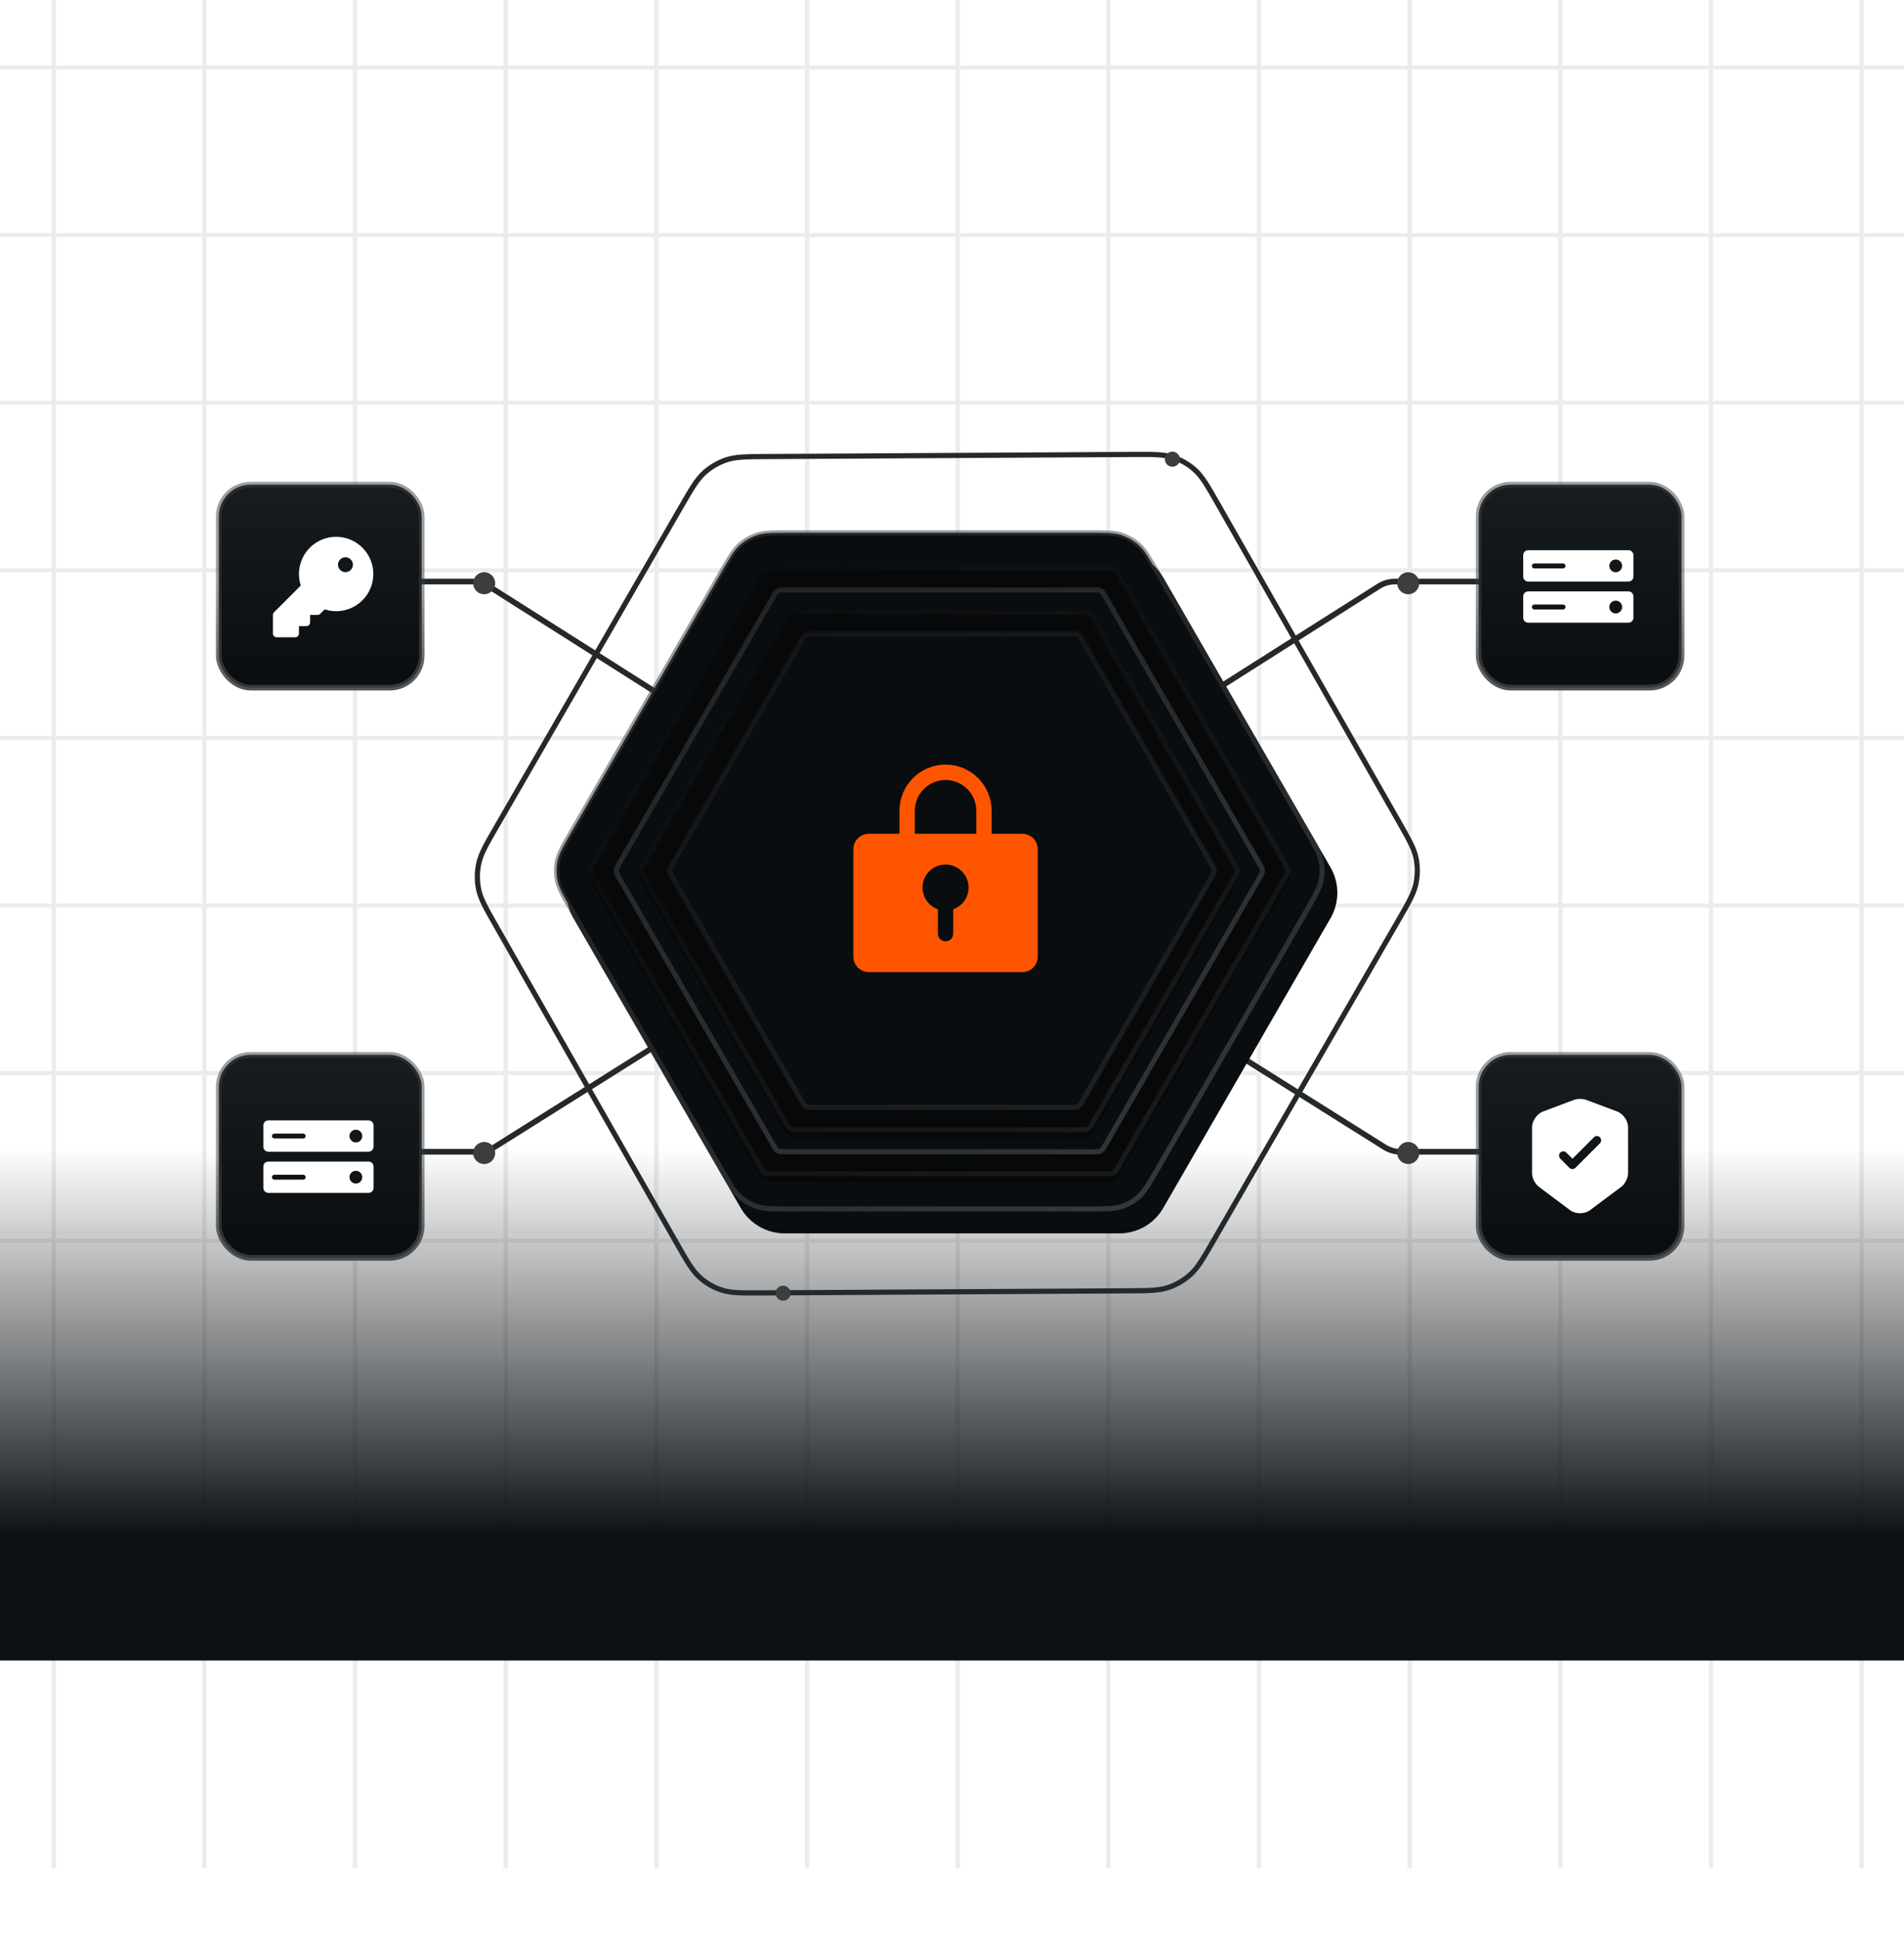 <svg width="335" height="341" viewBox="0 0 335 341" fill="none" xmlns="http://www.w3.org/2000/svg">
<g opacity="0.1">
<path d="M9.457 -27.475V328.569" stroke="#3B3D3F" stroke-width="0.774"/>
<path d="M35.965 -27.475V328.569" stroke="#3B3D3F" stroke-width="0.774"/>
<path d="M62.473 -27.475V328.569" stroke="#3B3D3F" stroke-width="0.774"/>
<path d="M88.981 -27.475V328.569" stroke="#3B3D3F" stroke-width="0.774"/>
<path d="M115.488 -27.475V328.569" stroke="#3B3D3F" stroke-width="0.774"/>
<path d="M141.996 -27.475V328.569" stroke="#3B3D3F" stroke-width="0.774"/>
<path d="M168.504 -27.475V328.569" stroke="#3B3D3F" stroke-width="0.774"/>
<path d="M195.008 -27.475V328.569" stroke="#3B3D3F" stroke-width="0.774"/>
<path d="M221.516 -27.475V328.569" stroke="#3B3D3F" stroke-width="0.774"/>
<path d="M248.023 -27.475V328.569" stroke="#3B3D3F" stroke-width="0.774"/>
<path d="M274.531 -27.475V328.569" stroke="#3B3D3F" stroke-width="0.774"/>
<path d="M301.039 -27.475V328.569" stroke="#3B3D3F" stroke-width="0.774"/>
<path d="M327.547 -27.475V328.569" stroke="#3B3D3F" stroke-width="0.774"/>
<rect x="-155.934" y="11.683" width="640.87" height="0.36" fill="#3B3D3F" stroke="#3B3D3F" stroke-width="0.36"/>
<rect x="-155.934" y="41.162" width="640.87" height="0.36" fill="#3B3D3F" stroke="#3B3D3F" stroke-width="0.36"/>
<rect x="-155.934" y="70.642" width="640.87" height="0.36" fill="#3B3D3F" stroke="#3B3D3F" stroke-width="0.36"/>
<rect x="-155.934" y="100.121" width="640.87" height="0.36" fill="#3B3D3F" stroke="#3B3D3F" stroke-width="0.36"/>
<rect x="-155.934" y="129.601" width="640.87" height="0.36" fill="#3B3D3F" stroke="#3B3D3F" stroke-width="0.36"/>
<rect x="-155.934" y="159.081" width="640.87" height="0.36" fill="#3B3D3F" stroke="#3B3D3F" stroke-width="0.36"/>
<rect x="-155.934" y="188.56" width="640.87" height="0.36" fill="#3B3D3F" stroke="#3B3D3F" stroke-width="0.36"/>
<rect x="-155.934" y="218.04" width="640.87" height="0.36" fill="#3B3D3F" stroke="#3B3D3F" stroke-width="0.36"/>
</g>
<rect x="-104.227" y="201.938" width="543" height="90.113" fill="url(#paint0_linear_11448_146216)"/>
<path d="M199.225 79.929C202.889 79.908 204.72 79.897 206.357 80.424C207.806 80.891 209.137 81.659 210.265 82.68C211.54 83.835 212.447 85.426 214.261 88.609L246.073 144.443C247.887 147.627 248.794 149.218 249.143 150.914C249.452 152.414 249.443 153.967 249.117 155.471C248.749 157.171 247.824 158.773 245.974 161.977L213.527 218.177C211.677 221.381 210.752 222.983 209.464 224.152C208.324 225.186 206.984 225.97 205.53 226.453C203.888 226.998 202.056 227.009 198.392 227.03L134.132 227.396C130.468 227.417 128.636 227.427 127 226.9C125.551 226.434 124.22 225.665 123.092 224.644C121.817 223.49 120.91 221.898 119.096 218.715L87.284 162.881C85.47 159.698 84.563 158.106 84.214 156.411C83.905 154.91 83.914 153.358 84.24 151.854C84.608 150.154 85.533 148.552 87.383 145.348L119.83 89.148C121.68 85.944 122.605 84.341 123.893 83.173C125.033 82.139 126.373 81.355 127.826 80.872C129.469 80.326 131.301 80.316 134.965 80.295L199.225 79.929Z" stroke="#25292C" stroke-width="0.911" stroke-linecap="round"/>
<circle cx="206.279" cy="80.763" r="1.325" fill="#3B3D3F"/>
<circle cx="137.779" cy="227.45" r="1.325" fill="#3B3D3F"/>
<path d="M49.359 102.281H83.155C84.16 102.281 85.145 102.567 85.994 103.105L161.457 150.95C163.19 152.049 165.402 152.049 167.135 150.95L242.599 103.105C243.448 102.567 244.433 102.281 245.438 102.281H280.359" stroke="#25292C" stroke-linecap="round"/>
<path d="M46.359 202.574H84.167C85.165 202.574 86.142 202.293 86.987 201.762L162.476 154.334C164.2 153.251 166.392 153.251 168.116 154.334L243.606 201.762C244.451 202.293 245.428 202.574 246.426 202.574H281.359" stroke="#25292C" stroke-linecap="round"/>
<circle cx="85.189" cy="102.58" r="1.939" fill="#3B3D3F"/>
<circle cx="85.189" cy="202.791" r="1.939" fill="#3B3D3F"/>
<circle cx="247.771" cy="102.58" r="1.939" fill="#3B3D3F"/>
<circle cx="247.771" cy="202.791" r="1.939" fill="#3B3D3F"/>
<rect x="38.496" y="85.242" width="35.696" height="35.696" rx="5.616" fill="url(#paint1_linear_11448_146216)"/>
<rect x="38.496" y="85.242" width="35.696" height="35.696" rx="5.616" stroke="url(#paint2_linear_11448_146216)"/>
<path d="M59.147 94.411C58.114 94.412 57.095 94.657 56.175 95.126C55.255 95.596 54.459 96.276 53.852 97.112C53.245 97.948 52.844 98.916 52.682 99.936C52.52 100.957 52.602 102.001 52.921 102.983L48.211 107.693C48.15 107.754 48.102 107.826 48.069 107.905C48.036 107.985 48.02 108.07 48.02 108.156V111.429C48.02 111.602 48.089 111.769 48.211 111.892C48.334 112.014 48.501 112.083 48.674 112.083H51.947C52.12 112.083 52.287 112.014 52.41 111.892C52.532 111.769 52.601 111.602 52.601 111.429V110.12H53.91C54.084 110.12 54.251 110.051 54.373 109.928C54.496 109.805 54.565 109.639 54.565 109.465V108.156H55.874C55.96 108.156 56.045 108.139 56.125 108.106C56.204 108.074 56.276 108.025 56.337 107.965L57.119 107.182C58.019 107.474 58.971 107.567 59.91 107.456C60.85 107.345 61.754 107.031 62.56 106.537C63.367 106.043 64.056 105.38 64.582 104.594C65.108 103.807 65.457 102.916 65.605 101.982C65.753 101.048 65.697 100.093 65.441 99.183C65.185 98.272 64.734 97.428 64.121 96.708C63.507 95.989 62.744 95.411 61.886 95.014C61.027 94.617 60.093 94.412 59.147 94.411ZM60.783 100.629C60.524 100.629 60.271 100.552 60.056 100.408C59.84 100.264 59.673 100.06 59.574 99.821C59.475 99.582 59.449 99.318 59.499 99.064C59.55 98.81 59.674 98.577 59.857 98.394C60.041 98.211 60.274 98.086 60.528 98.036C60.782 97.985 61.045 98.011 61.284 98.11C61.523 98.209 61.728 98.377 61.871 98.592C62.015 98.808 62.092 99.061 62.092 99.32C62.092 99.667 61.954 100 61.709 100.245C61.463 100.491 61.13 100.629 60.783 100.629Z" fill="white"/>
<rect x="38.496" y="185.531" width="35.696" height="35.696" rx="5.616" fill="url(#paint3_linear_11448_146216)"/>
<rect x="38.496" y="185.531" width="35.696" height="35.696" rx="5.616" stroke="url(#paint4_linear_11448_146216)"/>
<path d="M64.857 197.055C65.335 197.055 65.722 197.442 65.722 197.92V201.699C65.722 202.177 65.335 202.563 64.857 202.563H47.201C46.724 202.563 46.336 202.177 46.336 201.699V197.92C46.336 197.442 46.723 197.055 47.201 197.055H64.857ZM62.615 198.688C61.995 198.688 61.492 199.191 61.492 199.811C61.492 200.43 61.995 200.933 62.615 200.933C63.235 200.933 63.738 200.43 63.738 199.811C63.738 199.191 63.235 198.688 62.615 198.688ZM48.28 199.375C48.041 199.375 47.848 199.569 47.848 199.808C47.848 200.046 48.041 200.24 48.28 200.24H53.351C53.589 200.24 53.783 200.046 53.783 199.808C53.783 199.569 53.589 199.375 53.351 199.375H48.28Z" fill="white"/>
<path d="M64.857 204.294C65.335 204.294 65.722 204.681 65.722 205.159V208.938C65.722 209.416 65.335 209.803 64.857 209.803H47.201C46.724 209.803 46.336 209.416 46.336 208.938V205.159C46.336 204.681 46.723 204.294 47.201 204.294H64.857ZM62.611 205.919C61.991 205.919 61.488 206.422 61.488 207.042C61.489 207.661 61.991 208.164 62.611 208.164C63.231 208.164 63.734 207.661 63.734 207.042C63.734 206.422 63.231 205.919 62.611 205.919ZM48.28 206.614C48.041 206.614 47.848 206.808 47.848 207.046C47.848 207.285 48.041 207.479 48.28 207.479H53.351C53.589 207.479 53.783 207.285 53.783 207.046C53.783 206.808 53.589 206.614 53.351 206.614H48.28Z" fill="white"/>
<rect x="260.164" y="85.242" width="35.696" height="35.696" rx="5.616" fill="url(#paint5_linear_11448_146216)"/>
<rect x="260.164" y="85.242" width="35.696" height="35.696" rx="5.616" stroke="url(#paint6_linear_11448_146216)"/>
<path d="M286.525 96.773C287.003 96.774 287.39 97.161 287.39 97.639V101.418C287.39 101.896 287.003 102.283 286.525 102.283H268.869C268.391 102.283 268.004 101.896 268.004 101.418V97.639C268.004 97.161 268.391 96.773 268.869 96.773H286.525ZM284.279 98.406C283.659 98.406 283.156 98.909 283.156 99.529C283.156 100.149 283.659 100.651 284.279 100.651C284.899 100.651 285.402 100.149 285.402 99.529C285.402 98.909 284.899 98.406 284.279 98.406ZM269.948 99.102C269.709 99.102 269.516 99.295 269.516 99.534C269.516 99.773 269.709 99.967 269.948 99.967H275.019C275.257 99.967 275.451 99.773 275.451 99.534C275.451 99.295 275.257 99.102 275.019 99.102H269.948Z" fill="white"/>
<path d="M286.525 104.013C287.003 104.013 287.39 104.401 287.39 104.878V108.658C287.389 109.135 287.003 109.522 286.525 109.522H268.869C268.392 109.522 268.004 109.135 268.004 108.658V104.878C268.004 104.401 268.391 104.013 268.869 104.013H286.525ZM284.279 105.638C283.659 105.638 283.156 106.141 283.156 106.761C283.156 107.381 283.659 107.883 284.279 107.883C284.899 107.883 285.402 107.381 285.402 106.761C285.402 106.141 284.899 105.638 284.279 105.638ZM269.948 106.326C269.709 106.326 269.516 106.52 269.516 106.758C269.516 106.997 269.709 107.191 269.948 107.191H275.019C275.257 107.191 275.451 106.997 275.451 106.758C275.451 106.52 275.257 106.326 275.019 106.326H269.948Z" fill="white"/>
<rect x="260.164" y="185.531" width="35.696" height="35.696" rx="5.616" fill="url(#paint7_linear_11448_146216)"/>
<rect x="260.164" y="185.531" width="35.696" height="35.696" rx="5.616" stroke="url(#paint8_linear_11448_146216)"/>
<path d="M284.549 195.495L279.049 193.435C278.479 193.225 277.549 193.225 276.979 193.435L271.479 195.495C270.419 195.895 269.559 197.135 269.559 198.265V206.365C269.559 207.175 270.089 208.245 270.739 208.725L276.239 212.835C277.209 213.565 278.799 213.565 279.769 212.835L285.269 208.725C285.919 208.235 286.449 207.175 286.449 206.365V198.265C286.459 197.135 285.599 195.895 284.549 195.495ZM281.489 201.095L277.189 205.395C277.039 205.545 276.849 205.615 276.659 205.615C276.469 205.615 276.279 205.545 276.129 205.395L274.529 203.775C274.239 203.485 274.239 203.005 274.529 202.715C274.819 202.425 275.299 202.425 275.589 202.715L276.669 203.795L280.439 200.025C280.729 199.735 281.209 199.735 281.499 200.025C281.789 200.315 281.789 200.805 281.489 201.095Z" fill="white"/>
<g filter="url(#filter0_f_11448_146216)">
<path d="M130.334 101.573C131.928 98.811 134.875 97.109 138.064 97.109L196.936 97.109C200.125 97.109 203.072 98.811 204.666 101.573L234.102 152.557C235.697 155.319 235.697 158.721 234.102 161.483L204.666 212.467C203.072 215.229 200.125 216.931 196.936 216.931L138.064 216.931C134.875 216.931 131.928 215.229 130.334 212.467L100.898 161.483C99.303 158.721 99.303 155.319 100.898 152.557L130.334 101.573Z" fill="#0A0D0F"/>
</g>
<path d="M130.157 95.882C130.93 95.186 131.824 94.639 132.792 94.267L133.211 94.119C134.157 93.811 135.191 93.731 136.928 93.71L138.924 93.704L191.611 93.703C194.455 93.703 195.879 93.708 197.085 94.046L197.323 94.118C198.312 94.44 199.233 94.94 200.039 95.593L200.377 95.881C201.363 96.769 202.076 97.994 203.593 100.621L229.937 146.25C231.359 148.713 232.067 149.948 232.377 151.162L232.434 151.405C232.65 152.422 232.676 153.469 232.514 154.493L232.433 154.931C232.227 155.904 231.779 156.839 230.929 158.354L229.937 160.086L203.593 205.715C202.171 208.177 201.455 209.408 200.56 210.283L200.377 210.454C199.605 211.149 198.711 211.696 197.743 212.068L197.323 212.217C196.378 212.524 195.344 212.604 193.607 212.625L191.612 212.632L138.924 212.632C136.08 212.632 134.656 212.628 133.45 212.289L133.211 212.217C132.222 211.896 131.302 211.396 130.496 210.743L130.158 210.454C129.172 209.567 128.459 208.342 126.942 205.714L100.598 160.085C99.176 157.622 98.468 156.387 98.158 155.174L98.101 154.93C97.885 153.914 97.858 152.867 98.02 151.843L98.101 151.405C98.307 150.432 98.755 149.496 99.606 147.981L100.598 146.249L126.942 100.621C128.364 98.159 129.079 96.928 129.975 96.052L130.157 95.882Z" fill="#0A0D0F" stroke="url(#paint9_linear_11448_146216)" stroke-width="0.893"/>
<g filter="url(#filter1_i_11448_146216)">
<path d="M133.426 100.866C133.726 100.346 133.876 100.086 134.086 99.897C134.272 99.729 134.491 99.603 134.729 99.526C134.998 99.438 135.299 99.438 135.899 99.438L194.634 99.438C195.235 99.438 195.535 99.438 195.804 99.525C196.042 99.603 196.261 99.729 196.447 99.896C196.657 100.086 196.807 100.346 197.108 100.866L226.475 151.731C226.775 152.252 226.926 152.512 226.984 152.788C227.036 153.033 227.036 153.286 226.984 153.531C226.926 153.807 226.775 154.068 226.475 154.588L197.107 205.453C196.807 205.974 196.657 206.234 196.447 206.423C196.261 206.591 196.042 206.717 195.804 206.794C195.535 206.882 195.234 206.882 194.634 206.882L135.899 206.882C135.298 206.882 134.998 206.882 134.729 206.795C134.491 206.717 134.272 206.591 134.086 206.423C133.876 206.234 133.725 205.974 133.425 205.454L104.058 154.588C103.758 154.068 103.607 153.808 103.549 153.531C103.497 153.287 103.497 153.034 103.549 152.789C103.607 152.513 103.758 152.252 104.058 151.732L133.426 100.866Z" fill="#060809"/>
</g>
<path d="M134.736 100.001L134.867 99.95C135.007 99.905 135.163 99.89 135.498 99.886L135.899 99.884L194.634 99.884C195.107 99.884 195.347 99.887 195.516 99.914L195.666 99.95C195.8 99.993 195.926 100.057 196.039 100.139L196.148 100.229C196.293 100.359 196.406 100.544 196.721 101.09L226.088 151.954C226.324 152.364 226.442 152.573 226.503 152.733L226.547 152.881C226.577 153.019 226.584 153.16 226.57 153.299L226.547 153.438C226.517 153.581 226.452 153.724 226.287 154.017L226.088 154.365L196.721 205.23C196.485 205.64 196.362 205.846 196.254 205.978L196.148 206.091C196.044 206.185 195.925 206.262 195.797 206.319L195.666 206.37C195.527 206.415 195.371 206.429 195.035 206.434L194.634 206.436L135.899 206.436C135.426 206.436 135.186 206.433 135.018 206.406L134.866 206.37C134.733 206.327 134.607 206.262 134.494 206.18L134.384 206.092C134.239 205.961 134.127 205.776 133.811 205.23L104.445 154.366C104.208 153.956 104.091 153.746 104.03 153.587L103.985 153.439C103.956 153.301 103.949 153.16 103.964 153.021L103.985 152.882C104.015 152.739 104.081 152.596 104.245 152.303L104.444 151.955L133.812 101.089C134.049 100.679 134.172 100.474 134.279 100.341L134.385 100.228C134.49 100.134 134.608 100.058 134.736 100.001Z" stroke="url(#paint10_linear_11448_146216)" stroke-width="0.893"/>
<path d="M136.967 103.864L137.098 103.813C137.237 103.768 137.393 103.753 137.729 103.749L138.13 103.747L192.403 103.748C192.875 103.748 193.115 103.75 193.283 103.777L193.434 103.813C193.568 103.857 193.694 103.921 193.807 104.003L193.916 104.092C194.061 104.222 194.174 104.406 194.49 104.952L221.626 151.954C221.862 152.363 221.979 152.572 222.04 152.732L222.084 152.881C222.114 153.018 222.122 153.159 222.107 153.299L222.085 153.438C222.054 153.581 221.988 153.723 221.825 154.015L221.626 154.364L194.49 201.365C194.253 201.775 194.131 201.98 194.023 202.113L193.917 202.226C193.812 202.32 193.694 202.397 193.566 202.454L193.435 202.504C193.296 202.55 193.139 202.563 192.804 202.568L192.403 202.57L138.13 202.57C137.657 202.57 137.418 202.566 137.249 202.539L137.098 202.505C136.964 202.461 136.839 202.396 136.725 202.314L136.616 202.226C136.471 202.095 136.359 201.911 136.043 201.365L108.907 154.363C108.671 153.954 108.554 153.745 108.493 153.586L108.448 153.437C108.418 153.299 108.411 153.158 108.426 153.019L108.447 152.88C108.478 152.737 108.544 152.595 108.708 152.302L108.907 151.954L136.043 104.952C136.279 104.542 136.402 104.337 136.51 104.204L136.616 104.091C136.721 103.997 136.839 103.921 136.967 103.864Z" fill="#0A0D0F" stroke="url(#paint11_linear_11448_146216)" stroke-width="0.893"/>
<g filter="url(#filter2_i_11448_146216)">
<path d="M137.887 108.645C138.189 108.111 138.34 107.843 138.553 107.65C138.742 107.479 138.965 107.35 139.208 107.272C139.482 107.184 139.789 107.187 140.402 107.193L189.313 107.665C189.907 107.671 190.205 107.674 190.47 107.762C190.706 107.84 190.922 107.966 191.106 108.133C191.313 108.321 191.462 108.578 191.759 109.093L216.678 152.255C216.976 152.769 217.124 153.027 217.183 153.301C217.236 153.543 217.237 153.793 217.187 154.036C217.13 154.311 216.984 154.569 216.692 155.087L192.646 197.681C192.344 198.215 192.193 198.482 191.98 198.676C191.791 198.847 191.568 198.976 191.325 199.054C191.051 199.142 190.744 199.139 190.131 199.133L141.22 198.661C140.626 198.655 140.329 198.652 140.063 198.564C139.828 198.486 139.611 198.359 139.428 198.193C139.22 198.005 139.071 197.748 138.774 197.233L113.855 154.071C113.557 153.556 113.409 153.299 113.35 153.025C113.298 152.783 113.296 152.532 113.346 152.289C113.403 152.015 113.549 151.756 113.841 151.239L137.887 108.645Z" fill="#060809"/>
</g>
<path d="M139.21 107.748L139.344 107.697C139.486 107.651 139.646 107.638 139.988 107.636L140.398 107.639L189.309 108.111C189.777 108.116 190.014 108.121 190.181 108.149L190.33 108.186C190.462 108.23 190.586 108.293 190.698 108.375L190.806 108.464C190.949 108.593 191.06 108.776 191.372 109.316L216.292 152.478C216.526 152.883 216.642 153.09 216.702 153.248L216.747 153.395C216.776 153.531 216.784 153.671 216.771 153.809L216.749 153.946C216.72 154.089 216.656 154.23 216.497 154.521L216.304 154.868L192.257 197.461C192.019 197.882 191.897 198.094 191.788 198.23L191.68 198.345C191.574 198.442 191.453 198.52 191.323 198.578L191.189 198.629C191.047 198.675 190.887 198.687 190.545 198.688L190.135 198.686L141.225 198.215C140.757 198.21 140.52 198.205 140.353 198.177L140.203 198.14C140.071 198.096 139.947 198.032 139.835 197.95L139.727 197.862C139.584 197.732 139.472 197.55 139.16 197.009L114.241 153.848C114.007 153.442 113.891 153.236 113.83 153.078L113.786 152.931C113.757 152.795 113.749 152.655 113.762 152.517L113.784 152.38C113.813 152.238 113.876 152.096 114.036 151.805L114.23 151.458L138.276 108.864C138.514 108.443 138.637 108.232 138.746 108.096L138.853 107.981C138.959 107.884 139.08 107.806 139.21 107.748Z" stroke="url(#paint12_linear_11448_146216)" stroke-width="0.893"/>
<g filter="url(#filter3_i_11448_146216)">
<path d="M137.892 108.602C138.192 108.081 138.342 107.821 138.552 107.632C138.738 107.465 138.957 107.338 139.195 107.261C139.464 107.174 139.764 107.174 140.365 107.174L190.169 107.173C190.77 107.173 191.07 107.173 191.339 107.26C191.577 107.337 191.796 107.464 191.982 107.631C192.192 107.82 192.342 108.081 192.643 108.601L217.544 151.731C217.844 152.251 217.994 152.511 218.053 152.788C218.105 153.033 218.105 153.285 218.053 153.53C217.994 153.807 217.844 154.067 217.544 154.587L192.641 197.718C192.341 198.238 192.191 198.499 191.98 198.688C191.795 198.855 191.576 198.982 191.338 199.059C191.069 199.146 190.768 199.146 190.168 199.146L140.364 199.147C139.763 199.147 139.463 199.147 139.194 199.06C138.956 198.982 138.737 198.856 138.551 198.689C138.341 198.499 138.19 198.239 137.89 197.719L112.989 154.589C112.689 154.069 112.538 153.809 112.48 153.532C112.428 153.287 112.428 153.034 112.48 152.79C112.538 152.513 112.689 152.253 112.989 151.733L137.892 108.602Z" fill="#060809"/>
</g>
<path d="M139.202 107.736L139.333 107.685C139.472 107.64 139.628 107.626 139.964 107.621L140.365 107.62L190.169 107.619C190.642 107.619 190.882 107.622 191.05 107.649L191.202 107.685C191.335 107.728 191.461 107.792 191.574 107.874L191.684 107.962C191.829 108.093 191.941 108.277 192.256 108.824L217.158 151.954C217.394 152.364 217.511 152.573 217.572 152.732L217.617 152.881C217.646 153.018 217.653 153.16 217.639 153.299L217.617 153.437C217.586 153.58 217.521 153.723 217.357 154.016L217.158 154.364L192.255 197.495C192.018 197.905 191.896 198.111 191.788 198.244L191.682 198.356C191.577 198.45 191.459 198.527 191.331 198.584L191.2 198.634C191.061 198.679 190.904 198.694 190.569 198.698L190.168 198.7L140.364 198.701C139.891 198.701 139.651 198.698 139.482 198.671L139.331 198.635C139.198 198.592 139.072 198.527 138.959 198.445L138.849 198.357C138.704 198.227 138.592 198.042 138.277 197.496L113.375 154.366C113.139 153.956 113.022 153.747 112.961 153.588L112.916 153.439C112.887 153.301 112.88 153.16 112.894 153.021L112.916 152.883C112.947 152.74 113.012 152.597 113.176 152.304L113.375 151.956L138.278 108.825C138.515 108.415 138.637 108.209 138.745 108.077L138.851 107.964C138.956 107.87 139.074 107.793 139.202 107.736Z" stroke="url(#paint13_linear_11448_146216)" stroke-width="0.893"/>
<path d="M141.906 111.575L142.037 111.524C142.177 111.479 142.333 111.464 142.669 111.459L143.069 111.458L188.397 111.457C188.869 111.457 189.109 111.46 189.277 111.487L189.429 111.522C189.563 111.566 189.688 111.631 189.802 111.713L189.911 111.801C190.056 111.932 190.168 112.116 190.484 112.662L213.146 151.915C213.383 152.324 213.5 152.534 213.561 152.693L213.606 152.842C213.635 152.979 213.642 153.12 213.627 153.26L213.606 153.399C213.576 153.542 213.509 153.684 213.345 153.976L213.146 154.325L190.482 193.579C190.246 193.988 190.123 194.194 190.016 194.326L189.909 194.44C189.804 194.534 189.686 194.611 189.558 194.668L189.427 194.718C189.288 194.763 189.132 194.778 188.796 194.782L188.395 194.784L143.068 194.784C142.596 194.784 142.356 194.782 142.188 194.755L142.036 194.719C141.902 194.676 141.777 194.611 141.663 194.529L141.554 194.441C141.409 194.31 141.297 194.126 140.981 193.58L118.319 154.327C118.082 153.917 117.965 153.708 117.904 153.549L117.859 153.4C117.83 153.262 117.823 153.121 117.838 152.982L117.859 152.843C117.889 152.7 117.956 152.558 118.12 152.265L118.319 151.917L140.982 112.663C141.219 112.254 141.342 112.048 141.449 111.915L141.555 111.802C141.66 111.708 141.779 111.632 141.906 111.575Z" fill="#0A0D0F" stroke="url(#paint14_linear_11448_146216)" stroke-width="0.893"/>
<path d="M179.879 146.643L174.474 146.643L174.474 142.589C174.474 140.439 173.619 138.376 172.099 136.856C170.578 135.335 168.516 134.481 166.365 134.481C164.215 134.481 162.152 135.335 160.632 136.856C159.111 138.376 158.257 140.439 158.257 142.589L158.257 146.643L152.851 146.643C152.134 146.643 151.447 146.928 150.94 147.435C150.433 147.942 150.148 148.629 150.148 149.346L150.148 168.266C150.148 168.982 150.433 169.67 150.94 170.177C151.447 170.684 152.134 170.968 152.851 170.968L179.879 170.968C180.596 170.968 181.283 170.684 181.79 170.177C182.297 169.67 182.582 168.982 182.582 168.266L182.582 149.346C182.582 148.629 182.297 147.942 181.79 147.435C181.283 146.928 180.596 146.643 179.879 146.643ZM167.717 159.926L167.717 164.211C167.717 164.57 167.574 164.914 167.321 165.167C167.067 165.42 166.724 165.563 166.365 165.563C166.007 165.563 165.663 165.42 165.41 165.167C165.156 164.914 165.014 164.57 165.014 164.211L165.014 159.926C164.112 159.607 163.352 158.98 162.868 158.155C162.384 157.33 162.208 156.361 162.369 155.418C162.531 154.475 163.021 153.62 163.752 153.004C164.483 152.387 165.409 152.049 166.365 152.049C167.322 152.049 168.247 152.387 168.978 153.004C169.71 153.62 170.199 154.475 170.361 155.418C170.523 156.361 170.346 157.33 169.862 158.155C169.378 158.98 168.618 159.607 167.717 159.926ZM171.771 146.643L160.96 146.643L160.96 142.589C160.96 141.155 161.529 139.781 162.543 138.767C163.557 137.753 164.932 137.184 166.365 137.184C167.799 137.184 169.174 137.753 170.188 138.767C171.201 139.781 171.771 141.155 171.771 142.589L171.771 146.643Z" fill="#FF5500"/>
<defs>
<filter id="filter0_f_11448_146216" x="94.347" y="91.754" width="146.305" height="130.533" filterUnits="userSpaceOnUse" color-interpolation-filters="sRGB">
<feFlood flood-opacity="0" result="BackgroundImageFix"/>
<feBlend mode="normal" in="SourceGraphic" in2="BackgroundImageFix" result="shape"/>
<feGaussianBlur stdDeviation="2.678" result="effect1_foregroundBlur_11448_146216"/>
</filter>
<filter id="filter1_i_11448_146216" x="103.508" y="99.438" width="123.516" height="108.337" filterUnits="userSpaceOnUse" color-interpolation-filters="sRGB">
<feFlood flood-opacity="0" result="BackgroundImageFix"/>
<feBlend mode="normal" in="SourceGraphic" in2="BackgroundImageFix" result="shape"/>
<feColorMatrix in="SourceAlpha" type="matrix" values="0 0 0 0 0 0 0 0 0 0 0 0 0 0 0 0 0 0 127 0" result="hardAlpha"/>
<feOffset dy="0.893"/>
<feGaussianBlur stdDeviation="0.893"/>
<feComposite in2="hardAlpha" operator="arithmetic" k2="-1" k3="1"/>
<feColorMatrix type="matrix" values="0 0 0 0 0 0 0 0 0 0 0 0 0 0 0 0 0 0 1 0"/>
<feBlend mode="normal" in2="shape" result="effect1_innerShadow_11448_146216"/>
</filter>
<filter id="filter2_i_11448_146216" x="113.309" y="107.19" width="103.914" height="92.838" filterUnits="userSpaceOnUse" color-interpolation-filters="sRGB">
<feFlood flood-opacity="0" result="BackgroundImageFix"/>
<feBlend mode="normal" in="SourceGraphic" in2="BackgroundImageFix" result="shape"/>
<feColorMatrix in="SourceAlpha" type="matrix" values="0 0 0 0 0 0 0 0 0 0 0 0 0 0 0 0 0 0 127 0" result="hardAlpha"/>
<feOffset dy="0.893"/>
<feGaussianBlur stdDeviation="0.893"/>
<feComposite in2="hardAlpha" operator="arithmetic" k2="-1" k3="1"/>
<feColorMatrix type="matrix" values="0 0 0 0 0 0 0 0 0 0 0 0 0 0 0 0 0 0 1 0"/>
<feBlend mode="normal" in2="shape" result="effect1_innerShadow_11448_146216"/>
</filter>
<filter id="filter3_i_11448_146216" x="112.441" y="107.173" width="105.652" height="92.867" filterUnits="userSpaceOnUse" color-interpolation-filters="sRGB">
<feFlood flood-opacity="0" result="BackgroundImageFix"/>
<feBlend mode="normal" in="SourceGraphic" in2="BackgroundImageFix" result="shape"/>
<feColorMatrix in="SourceAlpha" type="matrix" values="0 0 0 0 0 0 0 0 0 0 0 0 0 0 0 0 0 0 127 0" result="hardAlpha"/>
<feOffset dy="0.893"/>
<feGaussianBlur stdDeviation="0.893"/>
<feComposite in2="hardAlpha" operator="arithmetic" k2="-1" k3="1"/>
<feColorMatrix type="matrix" values="0 0 0 0 0 0 0 0 0 0 0 0 0 0 0 0 0 0 1 0"/>
<feBlend mode="normal" in2="shape" result="effect1_innerShadow_11448_146216"/>
</filter>
<linearGradient id="paint0_linear_11448_146216" x1="167.273" y1="201.938" x2="167.273" y2="270.051" gradientUnits="userSpaceOnUse">
<stop stop-color="#161C20" stop-opacity="0"/>
<stop offset="1" stop-color="#0E1114"/>
</linearGradient>
<linearGradient id="paint1_linear_11448_146216" x1="56.344" y1="84.742" x2="56.344" y2="121.438" gradientUnits="userSpaceOnUse">
<stop stop-color="#161C20"/>
<stop offset="1" stop-color="#0A0D0F"/>
</linearGradient>
<linearGradient id="paint2_linear_11448_146216" x1="56.344" y1="103.078" x2="56.344" y2="121.438" gradientUnits="userSpaceOnUse">
<stop stop-color="#3B3D3F" stop-opacity="0.5"/>
<stop offset="1" stop-color="#3B3D3F" stop-opacity="0.89"/>
</linearGradient>
<linearGradient id="paint3_linear_11448_146216" x1="56.344" y1="185.031" x2="56.344" y2="221.727" gradientUnits="userSpaceOnUse">
<stop stop-color="#161C20"/>
<stop offset="1" stop-color="#0A0D0F"/>
</linearGradient>
<linearGradient id="paint4_linear_11448_146216" x1="56.344" y1="203.367" x2="56.344" y2="221.727" gradientUnits="userSpaceOnUse">
<stop stop-color="#3B3D3F" stop-opacity="0.5"/>
<stop offset="1" stop-color="#3B3D3F" stop-opacity="0.89"/>
</linearGradient>
<linearGradient id="paint5_linear_11448_146216" x1="278.012" y1="84.742" x2="278.012" y2="121.438" gradientUnits="userSpaceOnUse">
<stop stop-color="#161C20"/>
<stop offset="1" stop-color="#0A0D0F"/>
</linearGradient>
<linearGradient id="paint6_linear_11448_146216" x1="278.012" y1="103.078" x2="278.012" y2="121.438" gradientUnits="userSpaceOnUse">
<stop stop-color="#3B3D3F" stop-opacity="0.5"/>
<stop offset="1" stop-color="#3B3D3F" stop-opacity="0.89"/>
</linearGradient>
<linearGradient id="paint7_linear_11448_146216" x1="278.012" y1="185.031" x2="278.012" y2="221.727" gradientUnits="userSpaceOnUse">
<stop stop-color="#161C20"/>
<stop offset="1" stop-color="#0A0D0F"/>
</linearGradient>
<linearGradient id="paint8_linear_11448_146216" x1="278.012" y1="203.367" x2="278.012" y2="221.727" gradientUnits="userSpaceOnUse">
<stop stop-color="#3B3D3F" stop-opacity="0.5"/>
<stop offset="1" stop-color="#3B3D3F" stop-opacity="0.89"/>
</linearGradient>
<linearGradient id="paint9_linear_11448_146216" x1="165.244" y1="153.128" x2="199.857" y2="213.078" gradientUnits="userSpaceOnUse">
<stop stop-color="#3B3D3F" stop-opacity="0.5"/>
<stop offset="1" stop-color="#3B3D3F" stop-opacity="0.89"/>
</linearGradient>
<linearGradient id="paint10_linear_11448_146216" x1="133.94" y1="98.939" x2="196.309" y2="206.866" gradientUnits="userSpaceOnUse">
<stop stop-color="#1E1E1F" stop-opacity="0"/>
<stop offset="1" stop-color="#1E1E1F" stop-opacity="0.8"/>
</linearGradient>
<linearGradient id="paint11_linear_11448_146216" x1="136.481" y1="103.301" x2="194.051" y2="203.016" gradientUnits="userSpaceOnUse">
<stop stop-color="#3B3D3F" stop-opacity="0.5"/>
<stop offset="1" stop-color="#3B3D3F" stop-opacity="0.8"/>
</linearGradient>
<linearGradient id="paint12_linear_11448_146216" x1="138.451" y1="106.749" x2="191.841" y2="199.135" gradientUnits="userSpaceOnUse">
<stop stop-color="#1E1E1F" stop-opacity="0"/>
<stop offset="1" stop-color="#1E1E1F" stop-opacity="0.8"/>
</linearGradient>
<linearGradient id="paint13_linear_11448_146216" x1="138.451" y1="106.746" x2="191.839" y2="199.133" gradientUnits="userSpaceOnUse">
<stop stop-color="#1E1E1F" stop-opacity="0"/>
<stop offset="1" stop-color="#1E1E1F" stop-opacity="0.8"/>
</linearGradient>
<linearGradient id="paint14_linear_11448_146216" x1="141.421" y1="111.012" x2="190.044" y2="195.23" gradientUnits="userSpaceOnUse">
<stop stop-color="#3B3D3F" stop-opacity="0.2"/>
<stop offset="1" stop-color="#3B3D3F" stop-opacity="0.4"/>
</linearGradient>
</defs>
</svg>
